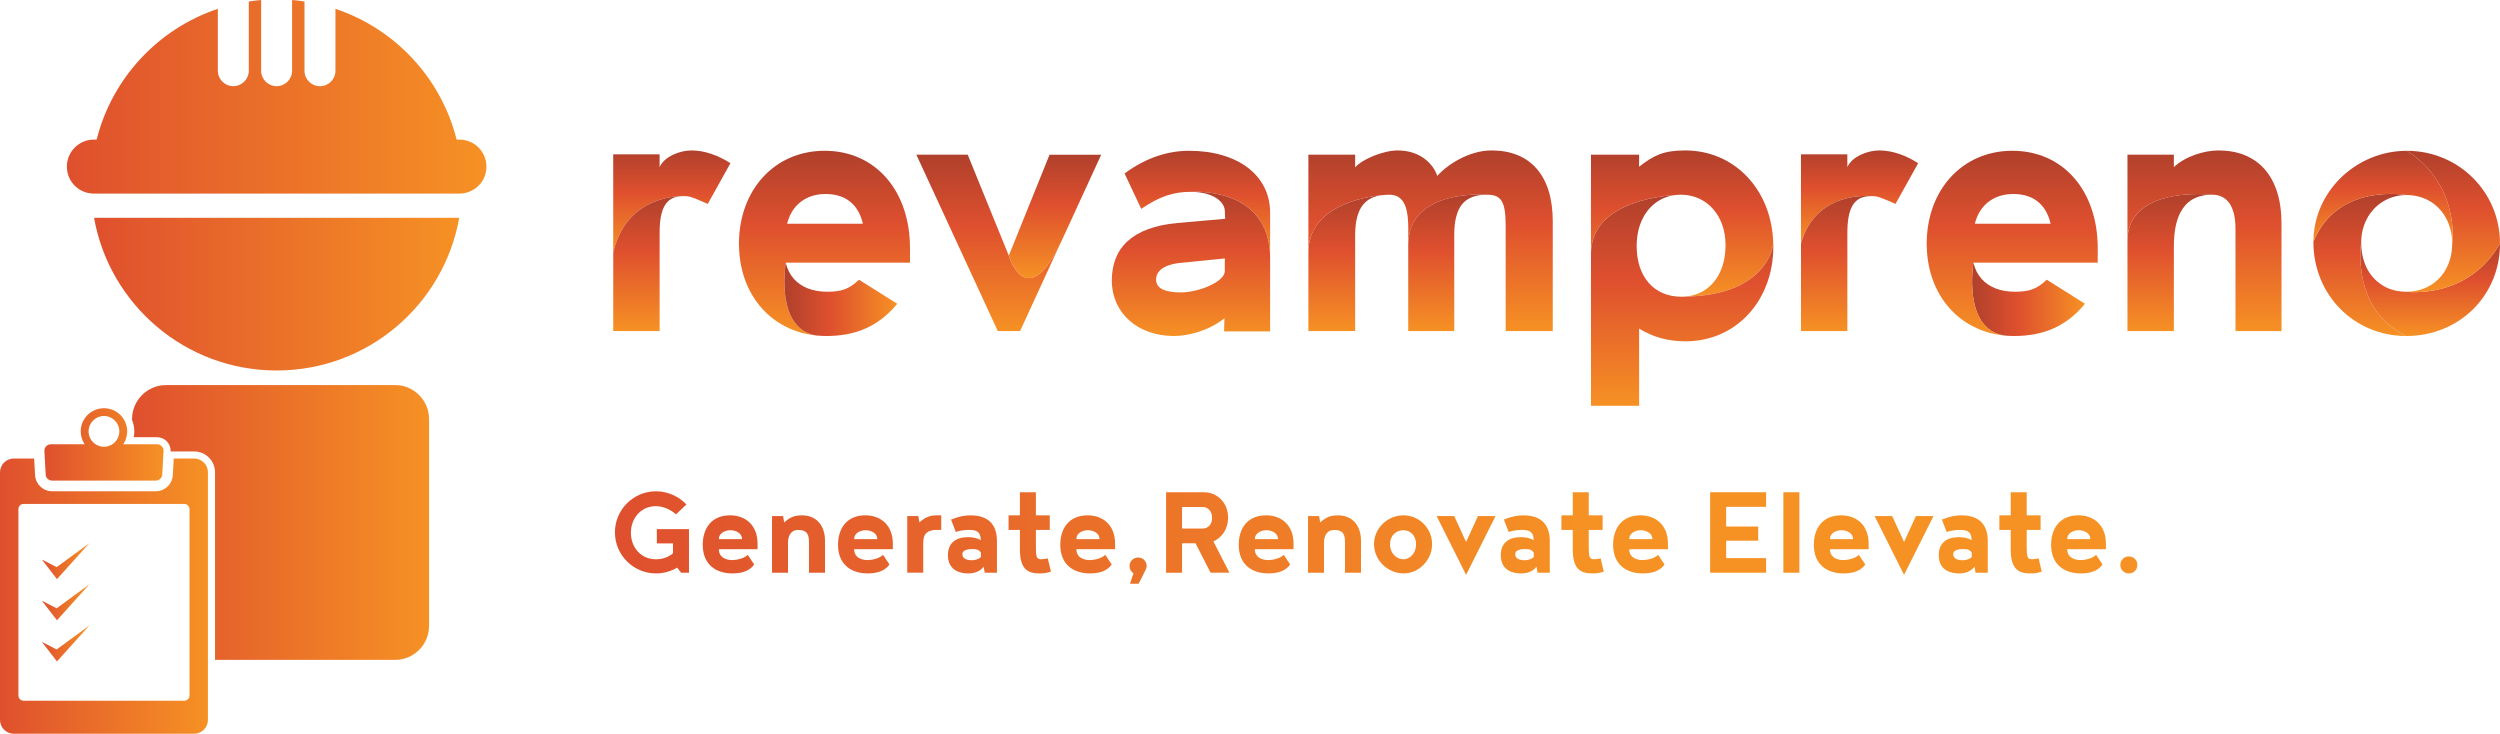 <?xml version="1.0" encoding="utf-8"?>
<!-- Generator: Adobe Illustrator 24.0.2, SVG Export Plug-In . SVG Version: 6.00 Build 0)  -->
<svg version="1.1" id="Layer_1" xmlns="http://www.w3.org/2000/svg" xmlns:xlink="http://www.w3.org/1999/xlink" x="0px" y="0px"
	 viewBox="0 0 1084.52 318.31" style="enable-background:new 0 0 1084.52 318.31;" xml:space="preserve">
<style type="text/css">
	.st0{fill:#DF502E;}
	.st1{fill:#702416;}
	.st2{fill:url(#SVGID_1_);}
	.st3{fill:url(#SVGID_2_);}
	.st4{fill:#F69124;}
	.st5{fill:url(#SVGID_3_);}
	.st6{fill:url(#SVGID_4_);}
	.st7{fill:url(#SVGID_5_);}
	.st8{fill:url(#SVGID_6_);}
	.st9{fill:url(#SVGID_7_);}
	.st10{fill:url(#SVGID_8_);}
	.st11{fill:url(#SVGID_9_);}
	.st12{fill:url(#SVGID_10_);}
	.st13{fill:url(#SVGID_11_);}
	.st14{fill:url(#SVGID_12_);}
	.st15{fill:url(#SVGID_13_);}
	.st16{fill:url(#SVGID_14_);}
	.st17{fill:url(#SVGID_15_);}
	.st18{fill:url(#SVGID_16_);}
	.st19{fill:url(#SVGID_17_);}
	.st20{fill:url(#SVGID_18_);}
	.st21{fill:url(#SVGID_19_);}
	.st22{fill:url(#SVGID_20_);}
	.st23{fill:url(#SVGID_21_);}
	.st24{fill:url(#SVGID_22_);}
	.st25{fill:url(#SVGID_23_);}
	.st26{fill:url(#SVGID_24_);}
	.st27{fill:url(#SVGID_25_);}
	.st28{fill:url(#SVGID_26_);}
	.st29{fill:url(#SVGID_27_);}
	.st30{fill:url(#SVGID_28_);}
	.st31{fill:url(#SVGID_29_);}
	.st32{fill:url(#SVGID_30_);}
	.st33{fill:url(#SVGID_31_);}
	.st34{fill:url(#SVGID_32_);}
	.st35{fill:url(#SVGID_33_);}
	.st36{fill:url(#SVGID_34_);}
	.st37{fill:url(#SVGID_35_);}
	.st38{fill:url(#SVGID_36_);}
	.st39{fill:url(#SVGID_37_);}
	.st40{fill:url(#SVGID_38_);}
	.st41{fill:url(#SVGID_39_);}
	.st42{fill:url(#SVGID_40_);}
	.st43{fill:url(#SVGID_41_);}
	.st44{fill:url(#SVGID_42_);}
	.st45{fill:url(#SVGID_43_);}
	.st46{fill:url(#SVGID_44_);}
	.st47{fill:url(#SVGID_45_);}
	.st48{fill:url(#SVGID_46_);}
	.st49{fill:url(#SVGID_47_);}
	.st50{fill:url(#SVGID_48_);}
	.st51{fill:url(#SVGID_49_);}
	.st52{fill:url(#SVGID_50_);}
	.st53{fill:url(#SVGID_51_);}
	.st54{fill:url(#SVGID_52_);}
	.st55{fill:url(#SVGID_53_);}
	.st56{fill:url(#SVGID_54_);}
	.st57{fill:url(#SVGID_55_);}
	.st58{fill:url(#SVGID_56_);}
	.st59{fill:url(#SVGID_57_);}
	.st60{fill:url(#SVGID_58_);}
	.st61{fill:url(#SVGID_59_);}
	.st62{fill:url(#SVGID_60_);}
	.st63{fill:url(#SVGID_61_);}
	.st64{fill:url(#SVGID_62_);}
	.st65{fill:url(#SVGID_63_);}
	.st66{fill:url(#SVGID_64_);}
	.st67{fill:url(#SVGID_65_);}
	.st68{fill:url(#SVGID_66_);}
	.st69{fill:url(#SVGID_67_);}
	.st70{fill:url(#SVGID_68_);}
	.st71{fill:url(#SVGID_69_);}
	.st72{fill:url(#SVGID_70_);}
	.st73{fill:url(#SVGID_71_);}
	.st74{fill:url(#SVGID_72_);}
	.st75{fill:url(#SVGID_73_);}
	.st76{fill:url(#SVGID_74_);}
	.st77{fill:url(#SVGID_75_);}
	.st78{fill:url(#SVGID_76_);}
	.st79{fill:url(#SVGID_77_);}
	.st80{fill:url(#SVGID_78_);}
	.st81{fill:url(#SVGID_79_);}
	.st82{fill:url(#SVGID_80_);}
	.st83{fill:url(#SVGID_81_);}
	.st84{fill:url(#SVGID_82_);}
	.st85{fill:url(#SVGID_83_);}
	.st86{fill:url(#SVGID_84_);}
	.st87{fill:url(#SVGID_85_);}
	.st88{fill:url(#SVGID_86_);}
	.st89{fill:url(#SVGID_87_);}
	.st90{fill:url(#SVGID_88_);}
	.st91{fill:url(#SVGID_89_);}
	.st92{fill:url(#SVGID_90_);}
	.st93{fill:url(#SVGID_91_);}
	.st94{fill:url(#SVGID_92_);}
	.st95{fill:url(#SVGID_93_);}
	.st96{fill:url(#SVGID_94_);}
	.st97{fill:url(#SVGID_95_);}
	.st98{fill:url(#SVGID_96_);}
	.st99{fill:url(#SVGID_97_);}
	.st100{fill:url(#SVGID_98_);}
	.st101{fill:url(#SVGID_99_);}
	.st102{fill:url(#SVGID_100_);}
	.st103{fill:url(#SVGID_101_);}
	.st104{fill:url(#SVGID_102_);}
	.st105{fill:url(#SVGID_103_);}
	.st106{fill:url(#SVGID_104_);}
	.st107{fill:url(#SVGID_105_);}
	.st108{fill:url(#SVGID_106_);}
	.st109{fill:url(#SVGID_107_);}
	.st110{fill:url(#SVGID_108_);}
	.st111{fill:url(#SVGID_109_);}
	.st112{fill:url(#SVGID_110_);}
	.st113{fill:url(#SVGID_111_);}
	.st114{fill:url(#SVGID_112_);}
	.st115{fill:url(#SVGID_113_);}
	.st116{fill:url(#SVGID_114_);}
	.st117{fill:url(#SVGID_115_);}
	.st118{fill:url(#SVGID_116_);}
	.st119{fill:url(#SVGID_117_);}
	.st120{fill:url(#SVGID_118_);}
	.st121{fill:url(#SVGID_119_);}
	.st122{fill:url(#SVGID_120_);}
	.st123{fill:url(#SVGID_121_);}
	.st124{fill:url(#SVGID_122_);}
	.st125{fill:url(#SVGID_123_);}
	.st126{fill:url(#SVGID_124_);}
	.st127{fill:url(#SVGID_125_);}
	.st128{fill:url(#SVGID_126_);}
	.st129{fill:url(#SVGID_127_);}
	.st130{fill:url(#SVGID_128_);}
	.st131{fill:url(#SVGID_129_);}
	.st132{fill:url(#SVGID_130_);}
	.st133{fill:url(#SVGID_131_);}
	.st134{fill:url(#SVGID_132_);}
	.st135{fill:url(#SVGID_133_);}
	.st136{fill:url(#SVGID_134_);}
	.st137{fill:url(#SVGID_135_);}
	.st138{fill:url(#SVGID_136_);}
	.st139{fill:url(#SVGID_137_);}
	.st140{fill:url(#SVGID_138_);}
	.st141{fill:url(#SVGID_139_);}
	.st142{fill:url(#SVGID_140_);}
	.st143{fill:url(#SVGID_141_);}
	.st144{fill:url(#SVGID_142_);}
	.st145{fill:url(#SVGID_143_);}
	.st146{fill:url(#SVGID_144_);}
	.st147{fill:url(#SVGID_145_);}
	.st148{fill:url(#SVGID_146_);}
	.st149{fill:url(#SVGID_147_);}
	.st150{fill:url(#SVGID_148_);}
	.st151{fill:url(#SVGID_149_);}
	.st152{fill:url(#SVGID_150_);}
	.st153{fill:url(#SVGID_151_);}
	.st154{fill:url(#SVGID_152_);}
	.st155{fill:url(#SVGID_153_);}
	.st156{fill:url(#SVGID_154_);}
	.st157{fill:url(#SVGID_155_);}
	.st158{fill:url(#SVGID_156_);}
	.st159{fill:url(#SVGID_157_);}
	.st160{fill:url(#SVGID_158_);}
	.st161{fill:url(#SVGID_159_);}
	.st162{fill:url(#SVGID_160_);}
	.st163{fill:url(#SVGID_161_);}
	.st164{fill:url(#SVGID_162_);}
	.st165{fill:url(#SVGID_163_);}
	.st166{fill:url(#SVGID_164_);}
	.st167{fill:url(#SVGID_165_);}
	.st168{fill:url(#SVGID_166_);}
	.st169{fill:url(#SVGID_167_);}
	.st170{fill:url(#SVGID_168_);}
	.st171{fill:url(#SVGID_169_);}
	.st172{fill:url(#SVGID_170_);}
	.st173{fill:url(#SVGID_171_);}
	.st174{fill:url(#SVGID_172_);}
	.st175{fill:url(#SVGID_173_);}
	.st176{fill:url(#SVGID_174_);}
	.st177{fill:url(#SVGID_175_);}
	.st178{fill:url(#SVGID_176_);}
	.st179{fill:url(#SVGID_177_);}
	.st180{fill:url(#SVGID_178_);}
	.st181{fill:url(#SVGID_179_);}
	.st182{fill:url(#SVGID_180_);}
	.st183{fill:url(#SVGID_181_);}
	.st184{fill:url(#SVGID_182_);}
	.st185{fill:url(#SVGID_183_);}
	.st186{fill:url(#SVGID_184_);}
	.st187{fill:url(#SVGID_185_);}
	.st188{fill:url(#SVGID_186_);}
	.st189{fill:url(#SVGID_187_);}
	.st190{fill:url(#SVGID_188_);}
	.st191{fill:url(#SVGID_189_);}
	.st192{fill:url(#SVGID_190_);}
	.st193{fill:url(#SVGID_191_);}
	.st194{fill:url(#SVGID_192_);}
	.st195{fill:url(#SVGID_193_);}
	.st196{fill:url(#SVGID_194_);}
	.st197{fill:url(#SVGID_195_);}
	.st198{fill:url(#SVGID_196_);}
	.st199{fill:url(#SVGID_197_);}
	.st200{fill:url(#SVGID_198_);}
	.st201{fill:url(#SVGID_199_);}
	.st202{fill:url(#SVGID_200_);}
	.st203{fill:url(#SVGID_201_);}
	.st204{fill:url(#SVGID_202_);}
	.st205{fill:url(#SVGID_203_);}
	.st206{fill:url(#SVGID_204_);}
	.st207{fill:url(#SVGID_205_);}
	.st208{fill:url(#SVGID_206_);}
	.st209{fill:url(#SVGID_207_);}
	.st210{fill:url(#SVGID_208_);}
	.st211{fill:url(#SVGID_209_);}
	.st212{fill:url(#SVGID_210_);}
	.st213{fill:url(#SVGID_211_);}
	.st214{fill:url(#SVGID_212_);}
	.st215{fill:url(#SVGID_213_);}
	.st216{fill:url(#SVGID_214_);}
	.st217{fill:url(#SVGID_215_);}
	.st218{fill:url(#SVGID_216_);}
	.st219{fill:url(#SVGID_217_);}
	.st220{fill:url(#SVGID_218_);}
	.st221{fill:url(#SVGID_219_);}
	.st222{fill:url(#SVGID_220_);}
	.st223{fill:url(#SVGID_221_);}
	.st224{fill:url(#SVGID_222_);}
	.st225{fill:url(#SVGID_223_);}
	.st226{fill:url(#SVGID_224_);}
	.st227{fill:url(#SVGID_225_);}
	.st228{fill:url(#SVGID_226_);}
	.st229{fill:url(#SVGID_227_);}
	.st230{fill:url(#SVGID_228_);}
	.st231{fill:url(#SVGID_229_);}
	.st232{fill:url(#SVGID_230_);}
	.st233{fill:url(#SVGID_231_);}
	.st234{fill:url(#SVGID_232_);}
	.st235{fill:url(#SVGID_233_);}
	.st236{fill:url(#SVGID_234_);}
	.st237{fill:url(#SVGID_235_);}
	.st238{fill:url(#SVGID_236_);}
	.st239{fill:url(#SVGID_237_);}
	.st240{fill:url(#SVGID_238_);}
	.st241{fill:url(#SVGID_239_);}
	.st242{fill:url(#SVGID_240_);}
	.st243{fill:url(#SVGID_241_);}
	.st244{fill:url(#SVGID_242_);}
	.st245{fill:url(#SVGID_243_);}
	.st246{fill:url(#SVGID_244_);}
	.st247{fill:url(#SVGID_245_);}
	.st248{fill:url(#SVGID_246_);}
	.st249{fill:url(#SVGID_247_);}
	.st250{fill:url(#SVGID_248_);}
	.st251{fill:url(#SVGID_249_);}
	.st252{fill:url(#SVGID_250_);}
	.st253{fill:url(#SVGID_251_);}
	.st254{fill:url(#SVGID_252_);}
	.st255{fill:url(#SVGID_253_);}
	.st256{fill:url(#SVGID_254_);}
	.st257{fill:url(#SVGID_255_);}
	.st258{fill:url(#SVGID_256_);}
	.st259{fill:url(#SVGID_257_);}
	.st260{fill:url(#SVGID_258_);}
	.st261{fill:url(#SVGID_259_);}
	.st262{fill:url(#SVGID_260_);}
	.st263{fill:url(#SVGID_261_);}
	.st264{fill:url(#SVGID_262_);}
	.st265{fill:url(#SVGID_263_);}
	.st266{fill:url(#SVGID_264_);}
	.st267{fill:url(#SVGID_265_);}
	.st268{fill:url(#SVGID_266_);}
	.st269{fill:url(#SVGID_267_);}
	.st270{fill:url(#SVGID_268_);}
	.st271{fill:url(#SVGID_269_);}
	.st272{fill:url(#SVGID_270_);}
	.st273{fill:url(#SVGID_271_);}
	.st274{fill:url(#SVGID_272_);}
	.st275{fill:url(#SVGID_273_);}
	.st276{fill:url(#SVGID_274_);}
	.st277{fill:url(#SVGID_275_);}
	.st278{fill:url(#SVGID_276_);}
	.st279{fill:url(#SVGID_277_);}
	.st280{fill:url(#SVGID_278_);}
	.st281{fill:url(#SVGID_279_);}
	.st282{fill:url(#SVGID_280_);}
	.st283{fill:url(#SVGID_281_);}
	.st284{fill:url(#SVGID_282_);}
	.st285{fill:url(#SVGID_283_);}
	.st286{fill:url(#SVGID_284_);}
	.st287{fill:url(#SVGID_285_);}
	.st288{fill:url(#SVGID_286_);}
	.st289{fill:url(#SVGID_287_);}
	.st290{fill:url(#SVGID_288_);}
	.st291{fill:url(#SVGID_289_);}
	.st292{fill:url(#SVGID_290_);}
	.st293{fill:url(#SVGID_291_);}
	.st294{fill:url(#SVGID_292_);}
	.st295{fill:url(#SVGID_293_);}
	.st296{fill:url(#SVGID_294_);}
	.st297{fill:url(#SVGID_295_);}
	.st298{fill:url(#SVGID_296_);}
	.st299{fill:url(#SVGID_297_);}
	.st300{fill:url(#SVGID_298_);}
	.st301{fill:url(#SVGID_299_);}
	.st302{fill:url(#SVGID_300_);}
	.st303{fill:url(#SVGID_301_);}
	.st304{fill:url(#SVGID_302_);}
	.st305{fill:url(#SVGID_303_);}
	.st306{fill:url(#SVGID_304_);}
	.st307{fill:url(#SVGID_305_);}
	.st308{fill:url(#SVGID_306_);}
	.st309{fill:url(#SVGID_307_);}
	.st310{fill:url(#SVGID_308_);}
	.st311{fill:url(#SVGID_309_);}
	.st312{fill:url(#SVGID_310_);}
	.st313{fill:url(#SVGID_311_);}
	.st314{fill:url(#SVGID_312_);}
	.st315{fill:url(#SVGID_313_);}
	.st316{fill:url(#SVGID_314_);}
	.st317{fill:url(#SVGID_315_);}
	.st318{fill:url(#SVGID_316_);}
	.st319{fill:url(#SVGID_317_);}
	.st320{fill:url(#SVGID_318_);}
	.st321{fill:url(#SVGID_319_);}
	.st322{fill:url(#SVGID_320_);}
	.st323{fill:url(#SVGID_321_);}
	.st324{fill:url(#SVGID_322_);}
	.st325{fill:url(#SVGID_323_);}
	.st326{fill:url(#SVGID_324_);}
	.st327{fill:url(#SVGID_325_);}
	.st328{fill:url(#SVGID_326_);}
	.st329{fill:url(#SVGID_327_);}
	.st330{fill:url(#SVGID_328_);}
	.st331{fill:url(#SVGID_329_);}
	.st332{fill:url(#SVGID_330_);}
	.st333{fill:url(#SVGID_331_);}
	.st334{fill:url(#SVGID_332_);}
	.st335{fill:url(#SVGID_333_);}
	.st336{fill:url(#SVGID_334_);}
	.st337{fill:url(#SVGID_335_);}
	.st338{fill:url(#SVGID_336_);}
	.st339{fill:url(#SVGID_337_);}
	.st340{fill:url(#SVGID_338_);}
	.st341{fill:url(#SVGID_339_);}
	.st342{fill:url(#SVGID_340_);}
	.st343{fill:url(#SVGID_341_);}
	.st344{fill:url(#SVGID_342_);}
	.st345{fill:url(#SVGID_343_);}
	.st346{fill:url(#SVGID_344_);}
	.st347{fill:url(#SVGID_345_);}
	.st348{fill:url(#SVGID_346_);}
	.st349{fill:url(#SVGID_347_);}
	.st350{fill:url(#SVGID_348_);}
	.st351{fill:url(#SVGID_349_);}
	.st352{fill:url(#SVGID_350_);}
	.st353{fill:url(#SVGID_351_);}
	.st354{fill:url(#SVGID_352_);}
	.st355{fill:url(#SVGID_353_);}
	.st356{fill:url(#SVGID_354_);}
	.st357{fill:url(#SVGID_355_);}
	.st358{fill:url(#SVGID_356_);}
	.st359{fill:url(#SVGID_357_);}
	.st360{fill:url(#SVGID_358_);}
	.st361{fill:url(#SVGID_359_);}
	.st362{fill:url(#SVGID_360_);}
	.st363{fill:url(#SVGID_361_);}
	.st364{fill:url(#SVGID_362_);}
	.st365{fill:url(#SVGID_363_);}
	.st366{fill:url(#SVGID_364_);}
	.st367{fill:url(#SVGID_365_);}
	.st368{fill:url(#SVGID_366_);}
	.st369{fill:url(#SVGID_367_);}
	.st370{fill:url(#SVGID_368_);}
	.st371{fill:url(#SVGID_369_);}
	.st372{fill:url(#SVGID_370_);}
	.st373{fill:url(#SVGID_371_);}
	.st374{fill:url(#SVGID_372_);}
	.st375{fill:url(#SVGID_373_);}
	.st376{fill:url(#SVGID_374_);}
	.st377{fill:url(#SVGID_375_);}
	.st378{fill:url(#SVGID_376_);}
	.st379{fill:url(#SVGID_377_);}
	.st380{fill:url(#SVGID_378_);}
	.st381{fill:url(#SVGID_379_);}
	.st382{fill:url(#SVGID_380_);}
	.st383{fill:url(#SVGID_381_);}
	.st384{fill:url(#SVGID_382_);}
	.st385{fill:url(#SVGID_383_);}
	.st386{fill:url(#SVGID_384_);}
	.st387{fill:url(#SVGID_385_);}
	.st388{fill:url(#SVGID_386_);}
	.st389{fill:url(#SVGID_387_);}
	.st390{fill:url(#SVGID_388_);}
	.st391{fill:url(#SVGID_389_);}
	.st392{fill:url(#SVGID_390_);}
	.st393{fill:url(#SVGID_391_);}
	.st394{fill:url(#SVGID_392_);}
	.st395{fill:url(#SVGID_393_);}
	.st396{fill:url(#SVGID_394_);}
	.st397{fill:url(#SVGID_395_);}
	.st398{fill:url(#SVGID_396_);}
	.st399{fill:url(#SVGID_397_);}
	.st400{fill:url(#SVGID_398_);}
	.st401{fill:url(#SVGID_399_);}
	.st402{fill:url(#SVGID_400_);}
	.st403{fill:url(#SVGID_401_);}
	.st404{fill:url(#SVGID_402_);}
	.st405{fill:url(#SVGID_403_);}
	.st406{fill:url(#SVGID_404_);}
	.st407{fill:url(#SVGID_405_);}
	.st408{fill:url(#SVGID_406_);}
	.st409{fill:url(#SVGID_407_);}
	.st410{fill:url(#SVGID_408_);}
	.st411{fill:url(#SVGID_409_);}
	.st412{fill:url(#SVGID_410_);}
	.st413{fill:url(#SVGID_411_);}
	.st414{fill:url(#SVGID_412_);}
	.st415{fill:url(#SVGID_413_);}
	.st416{fill:url(#SVGID_414_);}
	.st417{fill:url(#SVGID_415_);}
	.st418{fill:url(#SVGID_416_);}
	.st419{fill:url(#SVGID_417_);}
	.st420{fill:url(#SVGID_418_);}
	.st421{fill:url(#SVGID_419_);}
	.st422{fill:url(#SVGID_420_);}
	.st423{fill:url(#SVGID_421_);}
	.st424{fill:url(#SVGID_422_);}
	.st425{fill:url(#SVGID_423_);}
	.st426{fill:url(#SVGID_424_);}
	.st427{fill:url(#SVGID_425_);}
	.st428{fill:url(#SVGID_426_);}
	.st429{fill:url(#SVGID_427_);}
	.st430{fill:url(#SVGID_428_);}
	.st431{fill:url(#SVGID_429_);}
	.st432{fill:url(#SVGID_430_);}
	.st433{fill:url(#SVGID_431_);}
	.st434{fill:url(#SVGID_432_);}
	.st435{fill:url(#SVGID_433_);}
	.st436{fill:url(#SVGID_434_);}
	.st437{fill:url(#SVGID_435_);}
	.st438{fill:url(#SVGID_436_);}
	.st439{fill:url(#SVGID_437_);}
	.st440{fill:url(#SVGID_438_);}
	.st441{fill:url(#SVGID_439_);}
	.st442{fill:url(#SVGID_440_);}
	.st443{fill:url(#SVGID_441_);}
	.st444{fill:url(#SVGID_442_);}
	.st445{fill:url(#SVGID_443_);}
	.st446{fill:url(#SVGID_444_);}
	.st447{fill:url(#SVGID_445_);}
	.st448{fill:url(#SVGID_446_);}
	.st449{fill:url(#SVGID_447_);}
	.st450{fill:url(#SVGID_448_);}
	.st451{fill:url(#SVGID_449_);}
	.st452{fill:url(#SVGID_450_);}
	.st453{fill:url(#SVGID_451_);}
	.st454{fill:url(#SVGID_452_);}
	.st455{fill:url(#SVGID_453_);}
	.st456{fill:url(#SVGID_454_);}
	.st457{fill:url(#SVGID_455_);}
	.st458{fill:url(#SVGID_456_);}
	.st459{fill:url(#SVGID_457_);}
	.st460{fill:url(#SVGID_458_);}
	.st461{fill:url(#SVGID_459_);}
	.st462{fill:url(#SVGID_460_);}
	.st463{fill:url(#SVGID_461_);}
	.st464{fill:url(#SVGID_462_);}
	.st465{fill:url(#SVGID_463_);}
	.st466{fill:url(#SVGID_464_);}
	.st467{fill:url(#SVGID_465_);}
</style>
<g>
	<g>
		<linearGradient id="SVGID_1_" gradientUnits="userSpaceOnUse" x1="685.485" y1="230.932" x2="269.897" y2="230.932">
			<stop  offset="0" style="stop-color:#F69124"/>
			<stop  offset="1" style="stop-color:#DF502E"/>
		</linearGradient>
		<path class="st2" d="M293.74,246.24c-2.7,1.6-5.84,2.52-9.16,2.52c-9.83,0-17.82-7.99-17.82-17.82c0-9.83,7.99-17.82,17.82-17.82
			c4.92,0,9.83,2.15,13.21,5.72l-4.55,4.3c-2.21-2.03-5.53-3.56-8.73-3.56c-6.39,0-10.82,5.16-10.82,11.55s4.43,11.49,10.82,11.49
			c2.89,0,5.41-0.92,7.44-2.58v-4.3h-7.01v-6.21h13.95v18.93h-3.38L293.74,246.24z"/>
		<linearGradient id="SVGID_2_" gradientUnits="userSpaceOnUse" x1="685.485" y1="236.157" x2="269.897" y2="236.157">
			<stop  offset="0" style="stop-color:#F69124"/>
			<stop  offset="1" style="stop-color:#DF502E"/>
		</linearGradient>
		<path class="st3" d="M327.16,244.88c-2.27,3.26-6.21,3.87-9.47,3.87c-7.01,0-12.84-3.75-12.84-12.42
			c0-6.82,3.56-12.78,11.86-12.78c6.76,0,11.92,4.36,11.92,12.23v2.46h-16.78c0,4.12,4,4.73,5.78,4.73s5.1-0.62,6.76-2.27
			L327.16,244.88z M311.86,233.88h10.02c0-2.95-3.2-3.87-5.04-3.87C314.93,230.01,311.86,230.99,311.86,233.88z"/>
		<linearGradient id="SVGID_3_" gradientUnits="userSpaceOnUse" x1="685.485" y1="236.003" x2="269.897" y2="236.003">
			<stop  offset="0" style="stop-color:#F69124"/>
			<stop  offset="1" style="stop-color:#DF502E"/>
		</linearGradient>
		<path class="st5" d="M350.94,248.45v-13.03c0-3.01-0.37-5.53-4.73-5.53c-3.07,0-4.36,2.52-4.36,5.53v13.03h-6.94v-24.58h4.79
			l0.49,2.76c2.89-2.7,5.29-3.07,7.68-3.07c6.95,0,10.02,5.16,10.02,11v13.89H350.94z"/>
		<linearGradient id="SVGID_4_" gradientUnits="userSpaceOnUse" x1="685.485" y1="236.157" x2="269.897" y2="236.157">
			<stop  offset="0" style="stop-color:#F69124"/>
			<stop  offset="1" style="stop-color:#DF502E"/>
		</linearGradient>
		<path class="st6" d="M385.85,244.88c-2.27,3.26-6.21,3.87-9.47,3.87c-7.01,0-12.84-3.75-12.84-12.42
			c0-6.82,3.56-12.78,11.86-12.78c6.76,0,11.92,4.36,11.92,12.23v2.46h-16.78c0,4.12,4,4.73,5.78,4.73s5.1-0.62,6.76-2.27
			L385.85,244.88z M370.54,233.88h10.02c0-2.95-3.2-3.87-5.04-3.87C373.62,230.01,370.54,230.99,370.54,233.88z"/>
		<linearGradient id="SVGID_5_" gradientUnits="userSpaceOnUse" x1="685.485" y1="236.003" x2="269.897" y2="236.003">
			<stop  offset="0" style="stop-color:#F69124"/>
			<stop  offset="1" style="stop-color:#DF502E"/>
		</linearGradient>
		<path class="st7" d="M393.58,223.86h4.79l0.49,2.76c2.58-2.4,4.73-2.95,6.88-3.07h2.58v6.33h-2.58c-4.36,0.25-5.23,2.7-5.23,5.53
			v13.03h-6.94V223.86z"/>
		<linearGradient id="SVGID_6_" gradientUnits="userSpaceOnUse" x1="685.485" y1="236.157" x2="269.897" y2="236.157">
			<stop  offset="0" style="stop-color:#F69124"/>
			<stop  offset="1" style="stop-color:#DF502E"/>
		</linearGradient>
		<path class="st8" d="M412.57,225.4c3.38-1.41,6.08-1.84,8.42-1.84c7.99,0,11.49,4.24,11.49,11.12v13.77h-5.29l-0.49-2.64
			c-1.97,2.95-6.02,2.95-6.7,2.95c-2.7,0-8.79-0.8-8.79-7.93c0-5.35,3.56-7.81,8.67-7.81c2.15,0,4.3,0.43,5.59,1.35
			c0-3.2-1.29-4.49-4.86-4.49c-0.74,0-3.87,0.06-5.96,0.92L412.57,225.4z M425.54,241.63v-1.84c-0.55-0.86-1.17-1.6-3.63-1.6
			c-3.07,0-4.42,0.86-4.42,2.15c0,1.91,1.6,2.7,4.24,2.7C422.16,243.04,424.37,242.86,425.54,241.63z"/>
		<linearGradient id="SVGID_7_" gradientUnits="userSpaceOnUse" x1="685.485" y1="231.148" x2="269.897" y2="231.148">
			<stop  offset="0" style="stop-color:#F69124"/>
			<stop  offset="1" style="stop-color:#DF502E"/>
		</linearGradient>
		<path class="st9" d="M455.9,247.96c-1.78,0.62-2.95,0.8-5.1,0.8c-5.29,0-8.36-2.27-8.36-10.45v-8.42h-4.92v-6.33h4.92v-10.02h6.94
			v10.02h6.02v6.33h-6.02v7.07c0,4.67,0.25,5.65,2.34,5.65c0.62,0,2.03-0.25,2.83-0.37L455.9,247.96z"/>
		<linearGradient id="SVGID_8_" gradientUnits="userSpaceOnUse" x1="685.485" y1="236.157" x2="269.897" y2="236.157">
			<stop  offset="0" style="stop-color:#F69124"/>
			<stop  offset="1" style="stop-color:#DF502E"/>
		</linearGradient>
		<path class="st10" d="M482.26,244.88c-2.27,3.26-6.21,3.87-9.47,3.87c-7.01,0-12.84-3.75-12.84-12.42
			c0-6.82,3.56-12.78,11.86-12.78c6.76,0,11.92,4.36,11.92,12.23v2.46h-16.78c0,4.12,4,4.73,5.78,4.73s5.1-0.62,6.76-2.27
			L482.26,244.88z M466.95,233.88h10.02c0-2.95-3.2-3.87-5.04-3.87C470.03,230.01,466.95,230.99,466.95,233.88z"/>
		<linearGradient id="SVGID_9_" gradientUnits="userSpaceOnUse" x1="685.485" y1="247.558" x2="269.897" y2="247.558">
			<stop  offset="0" style="stop-color:#F69124"/>
			<stop  offset="1" style="stop-color:#DF502E"/>
		</linearGradient>
		<path class="st11" d="M490.18,253.24l1.54-4.55c-1.05-0.62-1.72-1.78-1.72-3.14c0-2.09,1.66-3.69,3.75-3.69
			c2.09,0,3.69,1.6,3.69,3.69c0,0.55-0.18,1.11-0.43,1.6l-3.07,6.08H490.18z"/>
		<linearGradient id="SVGID_10_" gradientUnits="userSpaceOnUse" x1="685.485" y1="230.994" x2="269.897" y2="230.994">
			<stop  offset="0" style="stop-color:#F69124"/>
			<stop  offset="1" style="stop-color:#DF502E"/>
		</linearGradient>
		<path class="st12" d="M518.63,235.67h-5.84v12.78h-6.94v-34.91h16.47c5.78,0,10.45,4.61,10.45,11.06c0,4.79-2.64,8.61-6.39,10.26
			l6.95,13.58h-8.17L518.63,235.67z M525.82,224.66c0-2.83-1.78-4.73-4-4.73h-9.04v9.34h9.04
			C524.04,229.27,525.82,227.49,525.82,224.66z"/>
		<linearGradient id="SVGID_11_" gradientUnits="userSpaceOnUse" x1="685.485" y1="236.157" x2="269.897" y2="236.157">
			<stop  offset="0" style="stop-color:#F69124"/>
			<stop  offset="1" style="stop-color:#DF502E"/>
		</linearGradient>
		<path class="st13" d="M559.68,244.88c-2.27,3.26-6.21,3.87-9.47,3.87c-7.01,0-12.84-3.75-12.84-12.42
			c0-6.82,3.56-12.78,11.86-12.78c6.76,0,11.92,4.36,11.92,12.23v2.46h-16.78c0,4.12,4,4.73,5.78,4.73c1.78,0,5.1-0.62,6.76-2.27
			L559.68,244.88z M544.38,233.88h10.02c0-2.95-3.2-3.87-5.04-3.87C547.45,230.01,544.38,230.99,544.38,233.88z"/>
		<linearGradient id="SVGID_12_" gradientUnits="userSpaceOnUse" x1="685.485" y1="236.003" x2="269.897" y2="236.003">
			<stop  offset="0" style="stop-color:#F69124"/>
			<stop  offset="1" style="stop-color:#DF502E"/>
		</linearGradient>
		<path class="st14" d="M583.46,248.45v-13.03c0-3.01-0.37-5.53-4.73-5.53c-3.07,0-4.36,2.52-4.36,5.53v13.03h-6.94v-24.58h4.79
			l0.49,2.76c2.89-2.7,5.29-3.07,7.68-3.07c6.95,0,10.02,5.16,10.02,11v13.89H583.46z"/>
		<linearGradient id="SVGID_13_" gradientUnits="userSpaceOnUse" x1="685.485" y1="236.157" x2="269.897" y2="236.157">
			<stop  offset="0" style="stop-color:#F69124"/>
			<stop  offset="1" style="stop-color:#DF502E"/>
		</linearGradient>
		<path class="st15" d="M621.25,236.03c0,6.88-5.65,12.72-12.35,12.72c-7.01,0-12.84-5.84-12.84-12.72
			c0-6.88,5.84-12.48,12.84-12.48C615.6,223.56,621.25,229.15,621.25,236.03z M614.31,236.09c0-3.75-2.52-6.08-5.47-6.08
			c-3.2,0-5.84,2.27-5.84,6.08c0,3.75,2.64,6.52,5.84,6.52C611.79,242.61,614.31,239.84,614.31,236.09z"/>
		<linearGradient id="SVGID_14_" gradientUnits="userSpaceOnUse" x1="685.485" y1="236.618" x2="269.897" y2="236.618">
			<stop  offset="0" style="stop-color:#F69124"/>
			<stop  offset="1" style="stop-color:#DF502E"/>
		</linearGradient>
		<path class="st16" d="M636,249.37l-12.78-25.51h7.62l5.16,11.25l5.16-11.25h7.62L636,249.37z"/>
		<linearGradient id="SVGID_15_" gradientUnits="userSpaceOnUse" x1="685.485" y1="236.157" x2="269.897" y2="236.157">
			<stop  offset="0" style="stop-color:#F69124"/>
			<stop  offset="1" style="stop-color:#DF502E"/>
		</linearGradient>
		<path class="st17" d="M652.4,225.4c3.38-1.41,6.08-1.84,8.42-1.84c7.99,0,11.49,4.24,11.49,11.12v13.77h-5.29l-0.49-2.64
			c-1.97,2.95-6.02,2.95-6.7,2.95c-2.7,0-8.79-0.8-8.79-7.93c0-5.35,3.56-7.81,8.67-7.81c2.15,0,4.3,0.43,5.59,1.35
			c0-3.2-1.29-4.49-4.86-4.49c-0.74,0-3.87,0.06-5.96,0.92L652.4,225.4z M665.37,241.63v-1.84c-0.55-0.86-1.17-1.6-3.63-1.6
			c-3.07,0-4.42,0.86-4.42,2.15c0,1.91,1.6,2.7,4.24,2.7C661.99,243.04,664.2,242.86,665.37,241.63z"/>
		<linearGradient id="SVGID_16_" gradientUnits="userSpaceOnUse" x1="685.485" y1="231.148" x2="269.897" y2="231.148">
			<stop  offset="0" style="stop-color:#F69124"/>
			<stop  offset="1" style="stop-color:#DF502E"/>
		</linearGradient>
		<path class="st18" d="M695.73,247.96c-1.78,0.62-2.95,0.8-5.1,0.8c-5.29,0-8.36-2.27-8.36-10.45v-8.42h-4.92v-6.33h4.92v-10.02
			h6.94v10.02h6.02v6.33h-6.02v7.07c0,4.67,0.25,5.65,2.34,5.65c0.62,0,2.03-0.25,2.83-0.37L695.73,247.96z"/>
		<linearGradient id="SVGID_17_" gradientUnits="userSpaceOnUse" x1="685.485" y1="236.157" x2="269.897" y2="236.157">
			<stop  offset="0" style="stop-color:#F69124"/>
			<stop  offset="1" style="stop-color:#DF502E"/>
		</linearGradient>
		<path class="st19" d="M722.09,244.88c-2.27,3.26-6.21,3.87-9.47,3.87c-7.01,0-12.84-3.75-12.84-12.42
			c0-6.82,3.56-12.78,11.86-12.78c6.76,0,11.92,4.36,11.92,12.23v2.46h-16.78c0,4.12,4,4.73,5.78,4.73c1.78,0,5.1-0.62,6.76-2.27
			L722.09,244.88z M706.79,233.88h10.02c0-2.95-3.2-3.87-5.04-3.87C709.86,230.01,706.79,230.99,706.79,233.88z"/>
		<linearGradient id="SVGID_18_" gradientUnits="userSpaceOnUse" x1="685.485" y1="230.994" x2="269.897" y2="230.994">
			<stop  offset="0" style="stop-color:#F69124"/>
			<stop  offset="1" style="stop-color:#DF502E"/>
		</linearGradient>
		<path class="st20" d="M748.82,242.12h17.33v6.33h-24.28v-34.91h24.28v6.33h-17.33v8.54h13.89v6.15h-13.89V242.12z"/>
		<linearGradient id="SVGID_19_" gradientUnits="userSpaceOnUse" x1="685.485" y1="230.994" x2="269.897" y2="230.994">
			<stop  offset="0" style="stop-color:#F69124"/>
			<stop  offset="1" style="stop-color:#DF502E"/>
		</linearGradient>
		<path class="st21" d="M773.64,213.54h6.94v34.91h-6.94V213.54z"/>
		<linearGradient id="SVGID_20_" gradientUnits="userSpaceOnUse" x1="685.485" y1="236.157" x2="269.897" y2="236.157">
			<stop  offset="0" style="stop-color:#F69124"/>
			<stop  offset="1" style="stop-color:#DF502E"/>
		</linearGradient>
		<path class="st22" d="M809.16,244.88c-2.27,3.26-6.21,3.87-9.47,3.87c-7.01,0-12.84-3.75-12.84-12.42
			c0-6.82,3.56-12.78,11.86-12.78c6.76,0,11.92,4.36,11.92,12.23v2.46h-16.78c0,4.12,4,4.73,5.78,4.73c1.78,0,5.1-0.62,6.76-2.27
			L809.16,244.88z M793.85,233.88h10.02c0-2.95-3.2-3.87-5.04-3.87C796.93,230.01,793.85,230.99,793.85,233.88z"/>
		<linearGradient id="SVGID_21_" gradientUnits="userSpaceOnUse" x1="685.485" y1="236.618" x2="269.897" y2="236.618">
			<stop  offset="0" style="stop-color:#F69124"/>
			<stop  offset="1" style="stop-color:#DF502E"/>
		</linearGradient>
		<path class="st23" d="M825.99,249.37l-12.78-25.51h7.62l5.16,11.25l5.16-11.25h7.62L825.99,249.37z"/>
		<linearGradient id="SVGID_22_" gradientUnits="userSpaceOnUse" x1="685.485" y1="236.157" x2="269.897" y2="236.157">
			<stop  offset="0" style="stop-color:#F69124"/>
			<stop  offset="1" style="stop-color:#DF502E"/>
		</linearGradient>
		<path class="st24" d="M842.4,225.4c3.38-1.41,6.08-1.84,8.42-1.84c7.99,0,11.49,4.24,11.49,11.12v13.77h-5.29l-0.49-2.64
			c-1.97,2.95-6.02,2.95-6.7,2.95c-2.7,0-8.79-0.8-8.79-7.93c0-5.35,3.56-7.81,8.67-7.81c2.15,0,4.3,0.43,5.59,1.35
			c0-3.2-1.29-4.49-4.85-4.49c-0.74,0-3.87,0.06-5.96,0.92L842.4,225.4z M855.37,241.63v-1.84c-0.55-0.86-1.17-1.6-3.63-1.6
			c-3.07,0-4.42,0.86-4.42,2.15c0,1.91,1.6,2.7,4.24,2.7C851.99,243.04,854.2,242.86,855.37,241.63z"/>
		<linearGradient id="SVGID_23_" gradientUnits="userSpaceOnUse" x1="685.485" y1="231.148" x2="269.897" y2="231.148">
			<stop  offset="0" style="stop-color:#F69124"/>
			<stop  offset="1" style="stop-color:#DF502E"/>
		</linearGradient>
		<path class="st25" d="M885.72,247.96c-1.78,0.62-2.95,0.8-5.1,0.8c-5.29,0-8.36-2.27-8.36-10.45v-8.42h-4.92v-6.33h4.92v-10.02
			h6.94v10.02h6.02v6.33h-6.02v7.07c0,4.67,0.25,5.65,2.34,5.65c0.62,0,2.03-0.25,2.83-0.37L885.72,247.96z"/>
		<linearGradient id="SVGID_24_" gradientUnits="userSpaceOnUse" x1="685.485" y1="236.157" x2="269.897" y2="236.157">
			<stop  offset="0" style="stop-color:#F69124"/>
			<stop  offset="1" style="stop-color:#DF502E"/>
		</linearGradient>
		<path class="st26" d="M912.09,244.88c-2.27,3.26-6.21,3.87-9.47,3.87c-7.01,0-12.84-3.75-12.84-12.42
			c0-6.82,3.56-12.78,11.86-12.78c6.76,0,11.92,4.36,11.92,12.23v2.46h-16.78c0,4.12,4,4.73,5.78,4.73s5.1-0.62,6.76-2.27
			L912.09,244.88z M896.78,233.88h10.02c0-2.95-3.2-3.87-5.04-3.87C899.85,230.01,896.78,230.99,896.78,233.88z"/>
		<linearGradient id="SVGID_25_" gradientUnits="userSpaceOnUse" x1="685.485" y1="245.069" x2="269.897" y2="245.069">
			<stop  offset="0" style="stop-color:#F69124"/>
			<stop  offset="1" style="stop-color:#DF502E"/>
		</linearGradient>
		<path class="st27" d="M923.51,241.38c2.09,0,3.69,1.6,3.69,3.69c0,2.09-1.6,3.69-3.69,3.69c-2.09,0-3.69-1.6-3.69-3.69
			C919.82,242.98,921.42,241.38,923.51,241.38z"/>
	</g>
	<g>
		<g>
			<linearGradient id="SVGID_26_" gradientUnits="userSpaceOnUse" x1="186.129" y1="226.655" x2="57.27" y2="226.655">
				<stop  offset="0" style="stop-color:#F69124"/>
				<stop  offset="1" style="stop-color:#DF502E"/>
			</linearGradient>
			<path class="st28" d="M186.13,181.83v89.65c0,8.17-6.61,14.78-14.75,14.78h-78.1V204.9c0-5.01-4.06-9.06-9.06-9.06h-10.2
				c0.09-1.6-0.49-3.16-1.6-4.33c-1.11-1.17-2.67-1.84-4.27-1.84H58.01c0.15-0.83,0.25-1.66,0.25-2.52c0-1.75-0.34-3.41-0.98-4.95
				v-0.37c0-8.17,6.61-14.78,14.78-14.78h99.33C179.52,167.05,186.13,173.65,186.13,181.83z"/>
			<linearGradient id="SVGID_27_" gradientUnits="userSpaceOnUse" x1="199.218" y1="127.599" x2="40.802" y2="127.599">
				<stop  offset="0" style="stop-color:#F69124"/>
				<stop  offset="1" style="stop-color:#DF502E"/>
			</linearGradient>
			<path class="st29" d="M40.8,94.48h158.42c-6.7,37.67-39.6,66.24-79.21,66.24C80.41,160.72,47.5,132.15,40.8,94.48z"/>
			<linearGradient id="SVGID_28_" gradientUnits="userSpaceOnUse" x1="211.016" y1="42.001" x2="29.004" y2="42.001">
				<stop  offset="0" style="stop-color:#F69124"/>
				<stop  offset="1" style="stop-color:#DF502E"/>
			</linearGradient>
			<path class="st30" d="M211.02,72.29c0,1.9-0.46,3.69-1.23,5.25c-0.58,1.14-1.32,2.15-2.21,3.04c-1.87,1.84-4.39,3.07-7.16,3.35
				c-0.37,0.03-0.77,0.06-1.14,0.06H40.71c-0.37,0-0.74-0.03-1.11-0.06c-4.09-0.37-7.59-2.86-9.37-6.39
				C29.46,75.98,29,74.2,29,72.29c0-3.26,1.32-6.18,3.44-8.3s5.04-3.44,8.26-3.44h1.23c6.7-26.7,26.7-48.08,52.57-56.72v26.82
				c0,3.72,3.01,6.73,6.7,6.73c3.72,0,6.73-3.01,6.73-6.73V0.65c1.75-0.28,3.53-0.49,5.35-0.65v30.66c0,3.72,3.01,6.73,6.73,6.73
				c3.69,0,6.7-3.01,6.7-6.73V0c1.81,0.15,3.59,0.37,5.38,0.65v30.02c0,3.72,3.01,6.73,6.7,6.73c3.72,0,6.73-3.01,6.73-6.73V3.84
				c25.87,8.63,45.87,30.02,52.57,56.72h1.2C205.76,60.56,211.02,65.81,211.02,72.29z"/>
			<g>
				<linearGradient id="SVGID_29_" gradientUnits="userSpaceOnUse" x1="90.207" y1="258.608" x2="0" y2="258.608">
					<stop  offset="0" style="stop-color:#F69124"/>
					<stop  offset="1" style="stop-color:#DF502E"/>
				</linearGradient>
				<path class="st31" d="M84.22,198.91h-8.85l-0.4,7.19c-0.22,3.93-3.44,7.01-7.37,7.01H22.61c-3.93,0-7.19-3.07-7.4-7.01
					l-0.4-7.19H5.99c-3.32,0-5.99,2.7-5.99,5.99v107.41c0,3.29,2.67,5.99,5.99,5.99h78.22c3.32,0,5.99-2.7,5.99-5.99V204.9
					C90.21,201.61,87.53,198.91,84.22,198.91z M82.22,301.71c0,1.23-1.01,2.27-2.27,2.27H10.26c-1.26,0-2.27-1.04-2.27-2.27v-80.84
					c0-1.26,1.01-2.27,2.27-2.27h69.68c1.26,0,2.27,1.01,2.27,2.27V301.71z"/>
				<linearGradient id="SVGID_30_" gradientUnits="userSpaceOnUse" x1="70.948" y1="192.796" x2="19.26" y2="192.796">
					<stop  offset="0" style="stop-color:#F69124"/>
					<stop  offset="1" style="stop-color:#DF502E"/>
				</linearGradient>
				<path class="st32" d="M68.15,192.73H53.49c1.04-1.6,1.69-3.53,1.69-5.59c0-5.56-4.52-10.05-10.08-10.05s-10.08,4.49-10.08,10.05
					c0,2.06,0.65,3.99,1.69,5.59H22.06c-1.6,0-2.89,1.35-2.8,2.95l0.55,10.17c0.06,1.47,1.29,2.64,2.8,2.64h44.98
					c1.47,0,2.7-1.17,2.8-2.64l0.55-10.17C71.04,194.09,69.74,192.73,68.15,192.73z M48.73,192.73c-1.04,0.68-2.27,1.08-3.63,1.08
					s-2.58-0.4-3.63-1.08c-1.84-1.2-3.04-3.26-3.04-5.59c0-3.69,2.98-6.67,6.67-6.67c3.69,0,6.67,2.98,6.67,6.67
					C51.77,189.48,50.57,191.54,48.73,192.73z"/>
			</g>
		</g>
		<linearGradient id="SVGID_31_" gradientUnits="userSpaceOnUse" x1="38.748" y1="243.438" x2="18.166" y2="243.438">
			<stop  offset="0" style="stop-color:#F69124"/>
			<stop  offset="1" style="stop-color:#DF502E"/>
		</linearGradient>
		<polygon class="st33" points="18.17,242.73 24.71,251.24 38.75,235.64 24.58,246.03 		"/>
		<linearGradient id="SVGID_32_" gradientUnits="userSpaceOnUse" x1="38.748" y1="261.297" x2="18.166" y2="261.297">
			<stop  offset="0" style="stop-color:#F69124"/>
			<stop  offset="1" style="stop-color:#DF502E"/>
		</linearGradient>
		<polygon class="st34" points="18.17,260.59 24.71,269.09 38.75,253.5 24.58,263.88 		"/>
		<linearGradient id="SVGID_33_" gradientUnits="userSpaceOnUse" x1="38.748" y1="279.155" x2="18.166" y2="279.155">
			<stop  offset="0" style="stop-color:#F69124"/>
			<stop  offset="1" style="stop-color:#DF502E"/>
		</linearGradient>
		<polygon class="st35" points="18.17,278.45 24.71,286.95 38.75,271.36 24.58,281.74 		"/>
	</g>
	<g>
		<g>
			<linearGradient id="SVGID_34_" gradientUnits="userSpaceOnUse" x1="291.448" y1="109.599" x2="291.448" y2="65.263">
				<stop  offset="0" style="stop-color:#F69124"/>
				<stop  offset="0.589" style="stop-color:#DF502E"/>
				<stop  offset="1" style="stop-color:#B0402C"/>
			</linearGradient>
			<path class="st36" d="M316.87,70.79l-9.83,17.67c-7.07-3.07-7.68-3.38-10.6-3.38c0,0-0.43-0.03-1.2,0.03
				c-5.01,0.12-24.18,2.15-29.22,24.49V66.95h20.12v5.53c2.15-4.76,9.06-7.22,13.83-7.22C305.5,65.26,311.34,67.26,316.87,70.79z"/>
			<linearGradient id="SVGID_35_" gradientUnits="userSpaceOnUse" x1="428.694" y1="143.611" x2="428.694" y2="67.107">
				<stop  offset="0" style="stop-color:#F69124"/>
				<stop  offset="0.589" style="stop-color:#DF502E"/>
				<stop  offset="1" style="stop-color:#B0402C"/>
			</linearGradient>
			<path class="st37" d="M459.86,105.88l-17.33,37.73h-9.68l-35.33-76.5h22.28l17.82,43.78
				C437.62,110.89,445.15,135.87,459.86,105.88z"/>
			<linearGradient id="SVGID_36_" gradientUnits="userSpaceOnUse" x1="519.422" y1="112.083" x2="519.422" y2="65.413">
				<stop  offset="0" style="stop-color:#F69124"/>
				<stop  offset="0.589" style="stop-color:#DF502E"/>
				<stop  offset="1" style="stop-color:#B0402C"/>
			</linearGradient>
			<path class="st38" d="M550.99,92.3v19.78c0-31.7-34.56-28.85-34.56-28.85c-7.53,0-13.37,2-21.36,7.38l-7.22-15.36
				c9.53-7.07,19.2-9.84,27.96-9.84C536.7,65.41,550.99,75.86,550.99,92.3z"/>
			<linearGradient id="SVGID_37_" gradientUnits="userSpaceOnUse" x1="620.584" y1="143.611" x2="620.584" y2="65.263">
				<stop  offset="0" style="stop-color:#F69124"/>
				<stop  offset="0.589" style="stop-color:#DF502E"/>
				<stop  offset="1" style="stop-color:#B0402C"/>
			</linearGradient>
			<path class="st39" d="M647.01,65.26c-9.52,0-19.05,5.99-23.5,11.06c-1.69-5.07-7.22-11.06-17.21-11.06
				c-6.14,0-15.52,3.84-18.43,7.37v-5.53h-20.28v42.37c0-20.19,24.7-24.12,31.65-24.79c1.14-0.12,1.81-0.15,1.81-0.15
				c0.52-0.06,1.04-0.06,1.57-0.06c5.68,0,8.3,4.15,8.3,14.44v7.22c0-24.58,34.26-21.66,34.26-21.66c6.14,0,7.99,3.07,7.99,13.37
				v45.78h20.43V95.99C673.58,76.17,663.91,65.26,647.01,65.26z"/>
			<linearGradient id="SVGID_38_" gradientUnits="userSpaceOnUse" x1="729.733" y1="128.679" x2="729.733" y2="65.263">
				<stop  offset="0" style="stop-color:#F69124"/>
				<stop  offset="0.589" style="stop-color:#DF502E"/>
				<stop  offset="1" style="stop-color:#B0402C"/>
			</linearGradient>
			<path class="st40" d="M769.29,105.67c0,0.03-0.03,0.12-0.03,0.18c-0.34,2.52-4.21,22.37-38.59,22.83
				c6.58-0.4,11.77-3.81,14.81-9.31l0.03-0.03c1.97-3.56,3.04-7.99,3.04-13.06c0-12.6-7.99-21.81-19.36-21.81c0,0-0.77,0-2.06,0.09
				c-8.05,0.49-36.96,3.75-36.96,25.59V67.11h20.89v5.22c6.14-4.76,10.29-7.07,19.97-7.07c21.57,0,37.67,17.21,38.22,40.37
				C769.26,105.64,769.26,105.64,769.29,105.67z"/>
			<linearGradient id="SVGID_39_" gradientUnits="userSpaceOnUse" x1="806.698" y1="105.605" x2="806.698" y2="65.263">
				<stop  offset="0" style="stop-color:#F69124"/>
				<stop  offset="0.589" style="stop-color:#DF502E"/>
				<stop  offset="1" style="stop-color:#B0402C"/>
			</linearGradient>
			<path class="st41" d="M832.12,70.79l-9.83,17.67c-7.07-3.07-7.68-3.38-10.6-3.38c0,0-23.93-2.64-30.42,20.52V66.95h20.12v5.53
				c2.15-4.76,9.06-7.22,13.83-7.22C820.75,65.26,826.59,67.26,832.12,70.79z"/>
			<linearGradient id="SVGID_40_" gradientUnits="userSpaceOnUse" x1="956.327" y1="143.613" x2="956.327" y2="65.263">
				<stop  offset="0" style="stop-color:#F69124"/>
				<stop  offset="0.589" style="stop-color:#DF502E"/>
				<stop  offset="1" style="stop-color:#B0402C"/>
			</linearGradient>
			<path class="st42" d="M989.74,97.06v46.55h-19.97v-44.4c0-12.44-5.84-14.75-10.14-14.75c0,0-1.91-0.21-4.89-0.27
				c-9.98-0.16-31.83,1.66-31.83,20.24V67.1h20.13v5.38c5.07-4.76,13.36-7.22,19.35-7.22C979.14,65.26,989.74,76.17,989.74,97.06z"
				/>
			<linearGradient id="SVGID_41_" gradientUnits="userSpaceOnUse" x1="941.272" y1="143.613" x2="941.272" y2="84.184">
				<stop  offset="0" style="stop-color:#F69124"/>
				<stop  offset="0.589" style="stop-color:#DF502E"/>
				<stop  offset="1" style="stop-color:#B0402C"/>
			</linearGradient>
			<path class="st43" d="M959.63,84.46c-1.45,0-2.86,0.13-4.18,0.43c-3.84,0.77-7.16,2.86-9.37,6.95l-0.03,0.03
				c-1.91,3.44-3.01,8.29-3.01,15.02v36.72h-20.13v-39.18c0-18.58,21.85-20.4,31.83-20.24C957.72,84.25,959.63,84.46,959.63,84.46z"
				/>
		</g>
		<linearGradient id="SVGID_42_" gradientUnits="userSpaceOnUse" x1="280.633" y1="143.611" x2="280.633" y2="85.111">
			<stop  offset="0" style="stop-color:#F69124"/>
			<stop  offset="0.589" style="stop-color:#DF502E"/>
			<stop  offset="1" style="stop-color:#B0402C"/>
		</linearGradient>
		<path class="st44" d="M295.24,85.11c-4.15,0.34-6.97,2.46-8.26,7.59c-0.55,2.12-0.83,4.79-0.83,8.05v42.86h-20.12V109.6
			C271.06,87.26,290.23,85.23,295.24,85.11z"/>
		<linearGradient id="SVGID_43_" gradientUnits="userSpaceOnUse" x1="357.662" y1="145.573" x2="357.662" y2="65.413">
			<stop  offset="0" style="stop-color:#F69124"/>
			<stop  offset="0.589" style="stop-color:#DF502E"/>
			<stop  offset="1" style="stop-color:#B0402C"/>
		</linearGradient>
		<path class="st45" d="M394.76,113.96v-6.3c0-25.04-15.06-42.25-37.03-42.25c-21.66,0-37.17,16.9-37.17,40.41
			c0,0.27,0,0.55,0.03,0.83c0.34,21.47,14.13,37.02,33.83,38.92c-18.44-2.52-13.58-31.61-13.58-31.61H394.76z M358.19,84.16
			c4.98,0,8.82,1.5,11.56,4.17l0.03,0.04c2.21,2.15,3.72,5.13,4.54,8.69h-32.87c0.31-1.29,0.74-2.52,1.29-3.66
			c2.49-5.28,7.37-8.78,14.07-9.21C357.7,84.13,358.19,84.16,358.19,84.16z"/>
		<linearGradient id="SVGID_44_" gradientUnits="userSpaceOnUse" x1="389.228" y1="129.862" x2="340.26" y2="129.862">
			<stop  offset="0" style="stop-color:#F69124"/>
			<stop  offset="0.589" style="stop-color:#DF502E"/>
			<stop  offset="1" style="stop-color:#B0402C"/>
		</linearGradient>
		<path class="st46" d="M389.23,131.78c-7.99,9.68-17.82,13.98-30.72,13.98c-0.49,0-0.98,0-1.47-0.03
			c-0.83-0.03-1.63-0.06-2.46-0.15h-0.15c-18.43-2.52-13.58-31.62-13.58-31.62c0.65,2.8,1.87,5.16,3.59,7.07
			c3.2,3.56,8.17,5.53,14.38,5.53c6.14,0,9.52-1.08,13.83-5.22L389.23,131.78z"/>
		<linearGradient id="SVGID_45_" gradientUnits="userSpaceOnUse" x1="457.667" y1="120.644" x2="457.667" y2="67.107">
			<stop  offset="0" style="stop-color:#F69124"/>
			<stop  offset="0.589" style="stop-color:#DF502E"/>
			<stop  offset="1" style="stop-color:#B0402C"/>
		</linearGradient>
		<path class="st47" d="M477.72,67.11l-16.74,36.41c-0.37,0.83-0.74,1.6-1.11,2.37c-14.72,29.99-22.24,5.01-22.24,5.01l17.67-43.78
			H477.72z"/>
		<linearGradient id="SVGID_46_" gradientUnits="userSpaceOnUse" x1="516.657" y1="145.763" x2="516.657" y2="83.167">
			<stop  offset="0" style="stop-color:#F69124"/>
			<stop  offset="0.589" style="stop-color:#DF502E"/>
			<stop  offset="1" style="stop-color:#B0402C"/>
		</linearGradient>
		<path class="st48" d="M516.43,83.23c9.98,0,14.59,4.31,14.9,7.99l0.15,3.69L530.53,95l-19.94,1.75
			c-19.51,1.85-28.27,10.91-28.27,24.89c0,14.29,11.37,24.12,26.89,24.12c5.83,0,14.74-2,21.96-7.68l-0.15,5.68h19.97v-31.68
			C550.99,80.38,516.43,83.23,516.43,83.23z M531.33,117.65c0,4.45-11.06,9.21-19.21,9.21c-0.27,0-0.58,0-0.86-0.03
			c-5.56-0.12-9.74-1.56-9.74-5.5c0-1.38,0.43-2.64,1.36-3.68c1.5-1.76,4.27-2.95,8.48-3.54l19.97-1.99V117.65z"/>
		<linearGradient id="SVGID_47_" gradientUnits="userSpaceOnUse" x1="583.408" y1="143.611" x2="583.408" y2="84.681">
			<stop  offset="0" style="stop-color:#F69124"/>
			<stop  offset="0.589" style="stop-color:#DF502E"/>
			<stop  offset="1" style="stop-color:#B0402C"/>
		</linearGradient>
		<path class="st49" d="M599.23,84.68c-5.16,0.74-8.66,3.41-10.32,8.88v0.03c-0.68,2.3-1.04,5.13-1.04,8.54v41.48h-20.28v-34.14
			C567.58,89.29,592.29,85.36,599.23,84.68z"/>
		<linearGradient id="SVGID_48_" gradientUnits="userSpaceOnUse" x1="628.035" y1="143.611" x2="628.035" y2="84.359">
			<stop  offset="0" style="stop-color:#F69124"/>
			<stop  offset="0.589" style="stop-color:#DF502E"/>
			<stop  offset="1" style="stop-color:#B0402C"/>
		</linearGradient>
		<path class="st50" d="M645.16,84.47c-6.85,0-11.15,2.46-13.06,8.26c-0.83,2.4-1.23,5.35-1.23,8.94v41.94h-19.97v-37.48
			C610.91,81.55,645.16,84.47,645.16,84.47z"/>
		<linearGradient id="SVGID_49_" gradientUnits="userSpaceOnUse" x1="729.733" y1="176.025" x2="729.733" y2="84.558">
			<stop  offset="0" style="stop-color:#F69124"/>
			<stop  offset="0.589" style="stop-color:#DF502E"/>
			<stop  offset="1" style="stop-color:#B0402C"/>
		</linearGradient>
		<path class="st51" d="M769.29,106.9c0,23.5-16.13,41.17-38.1,41.17c-7.68,0-14.13-1.84-20.12-5.53v33.49h-20.89v-65.87
			c0-21.85,28.91-25.1,36.96-25.59c-6.76,0.71-12.11,4.76-14.93,11.09c-1.44,3.16-2.21,6.91-2.21,11.09
			c0,13.52,7.68,21.97,19.36,21.97c0.43,0,0.89,0,1.32-0.03c34.38-0.46,38.25-20.31,38.59-22.83
			C769.29,106.19,769.29,106.56,769.29,106.9z"/>
		<linearGradient id="SVGID_50_" gradientUnits="userSpaceOnUse" x1="769.26" y1="105.635" x2="769.291" y2="105.635">
			<stop  offset="0" style="stop-color:#F69124"/>
			<stop  offset="0.589" style="stop-color:#DF502E"/>
			<stop  offset="1" style="stop-color:#B0402C"/>
		</linearGradient>
		<path class="st52" d="M769.29,105.6c0,0,0,0.03,0,0.06c-0.03-0.03-0.03-0.03-0.03-0.03L769.29,105.6z"/>
		<linearGradient id="SVGID_51_" gradientUnits="userSpaceOnUse" x1="796.482" y1="143.611" x2="796.482" y2="84.989">
			<stop  offset="0" style="stop-color:#F69124"/>
			<stop  offset="0.589" style="stop-color:#DF502E"/>
			<stop  offset="1" style="stop-color:#B0402C"/>
		</linearGradient>
		<path class="st53" d="M811.69,85.08c-4.3,0-7.37,1.63-8.97,6.05c-0.86,2.34-1.32,5.5-1.32,9.62v42.86h-20.12V105.6
			C787.76,82.44,811.69,85.08,811.69,85.08z"/>
		<linearGradient id="SVGID_52_" gradientUnits="userSpaceOnUse" x1="1023.766" y1="145.762" x2="1023.766" y2="84.122">
			<stop  offset="0" style="stop-color:#F69124"/>
			<stop  offset="0.589" style="stop-color:#DF502E"/>
			<stop  offset="1" style="stop-color:#B0402C"/>
		</linearGradient>
		<path class="st54" d="M1043.81,145.76c-22.58,0-40.25-17.82-40.25-40.86c10.42-25.81,40.4-20.28,40.4-20.28
			c-6.54,0-12.14,3.04-15.67,7.87c-2.52,3.44-3.99,7.87-3.99,12.72C1024.3,105.21,1019.66,134.15,1043.81,145.76z"/>
		<linearGradient id="SVGID_53_" gradientUnits="userSpaceOnUse" x1="1054.236" y1="145.762" x2="1054.236" y2="105.205">
			<stop  offset="0" style="stop-color:#F69124"/>
			<stop  offset="0.589" style="stop-color:#DF502E"/>
			<stop  offset="1" style="stop-color:#B0402C"/>
		</linearGradient>
		<path class="st55" d="M1084.52,105.67c0,22.58-17.67,40.1-40.71,40.1c-24.15-11.61-19.51-40.56-19.51-40.56
			c0,8.23,3.32,14.72,8.79,18.28c2.98,2,6.64,3.07,10.72,3.07C1043.81,126.56,1070.48,130.18,1084.52,105.67z"/>
		<linearGradient id="SVGID_54_" gradientUnits="userSpaceOnUse" x1="1064.169" y1="126.748" x2="1064.169" y2="65.417">
			<stop  offset="0" style="stop-color:#F69124"/>
			<stop  offset="0.589" style="stop-color:#DF502E"/>
			<stop  offset="1" style="stop-color:#B0402C"/>
		</linearGradient>
		<path class="st56" d="M1084.52,105.67c-14.04,24.52-40.71,20.89-40.71,20.89c7.1,0,12.93-3.2,16.41-8.42l0.03-0.03
			c2.24-3.38,3.53-7.62,3.53-12.44c0,0,3.75-25.19-19.66-40.25C1066.4,65.42,1084.52,83.08,1084.52,105.67z"/>
		<linearGradient id="SVGID_55_" gradientUnits="userSpaceOnUse" x1="1033.785" y1="105.666" x2="1033.785" y2="65.417">
			<stop  offset="0" style="stop-color:#F69124"/>
			<stop  offset="0.589" style="stop-color:#DF502E"/>
			<stop  offset="1" style="stop-color:#B0402C"/>
		</linearGradient>
		<path class="st57" d="M1063.79,105.67c0-7.68-3.32-14.04-8.66-17.73c-3.1-2.12-6.91-3.32-11.15-3.32c0,0-29.99-5.53-40.4,20.28
			c0-21.51,18.28-39.48,40.56-39.48C1067.53,80.47,1063.79,105.67,1063.79,105.67z"/>
		<linearGradient id="SVGID_56_" gradientUnits="userSpaceOnUse" x1="904.482" y1="129.863" x2="855.513" y2="129.863">
			<stop  offset="0" style="stop-color:#F69124"/>
			<stop  offset="0.589" style="stop-color:#DF502E"/>
			<stop  offset="1" style="stop-color:#B0402C"/>
		</linearGradient>
		<path class="st58" d="M904.48,131.78c-7.99,9.68-17.82,13.98-30.73,13.98c-0.49,0-0.98,0-1.47-0.03
			c-0.83-0.03-1.63-0.06-2.46-0.16h-0.15c-18.44-2.52-13.58-31.61-13.58-31.61c0.64,2.79,1.87,5.16,3.59,7.07
			c3.2,3.56,8.17,5.53,14.38,5.53c6.14,0,9.52-1.08,13.83-5.23L904.48,131.78z"/>
	</g>
	<linearGradient id="SVGID_57_" gradientUnits="userSpaceOnUse" x1="872.912" y1="145.573" x2="872.912" y2="65.413">
		<stop  offset="0" style="stop-color:#F69124"/>
		<stop  offset="0.589" style="stop-color:#DF502E"/>
		<stop  offset="1" style="stop-color:#B0402C"/>
	</linearGradient>
	<path class="st59" d="M910.01,113.96v-6.3c0-25.04-15.06-42.25-37.03-42.25c-21.66,0-37.17,16.9-37.17,40.41
		c0,0.27,0,0.55,0.03,0.83c0.34,21.47,14.13,37.02,33.83,38.92c-18.44-2.52-13.58-31.61-13.58-31.61H910.01z M873.44,84.16
		c4.98,0,8.82,1.5,11.56,4.17l0.03,0.04c2.21,2.15,3.72,5.13,4.54,8.69H856.7c0.31-1.29,0.74-2.52,1.29-3.66
		c2.49-5.28,7.37-8.78,14.07-9.21C872.95,84.13,873.44,84.16,873.44,84.16z"/>
</g>
</svg>

